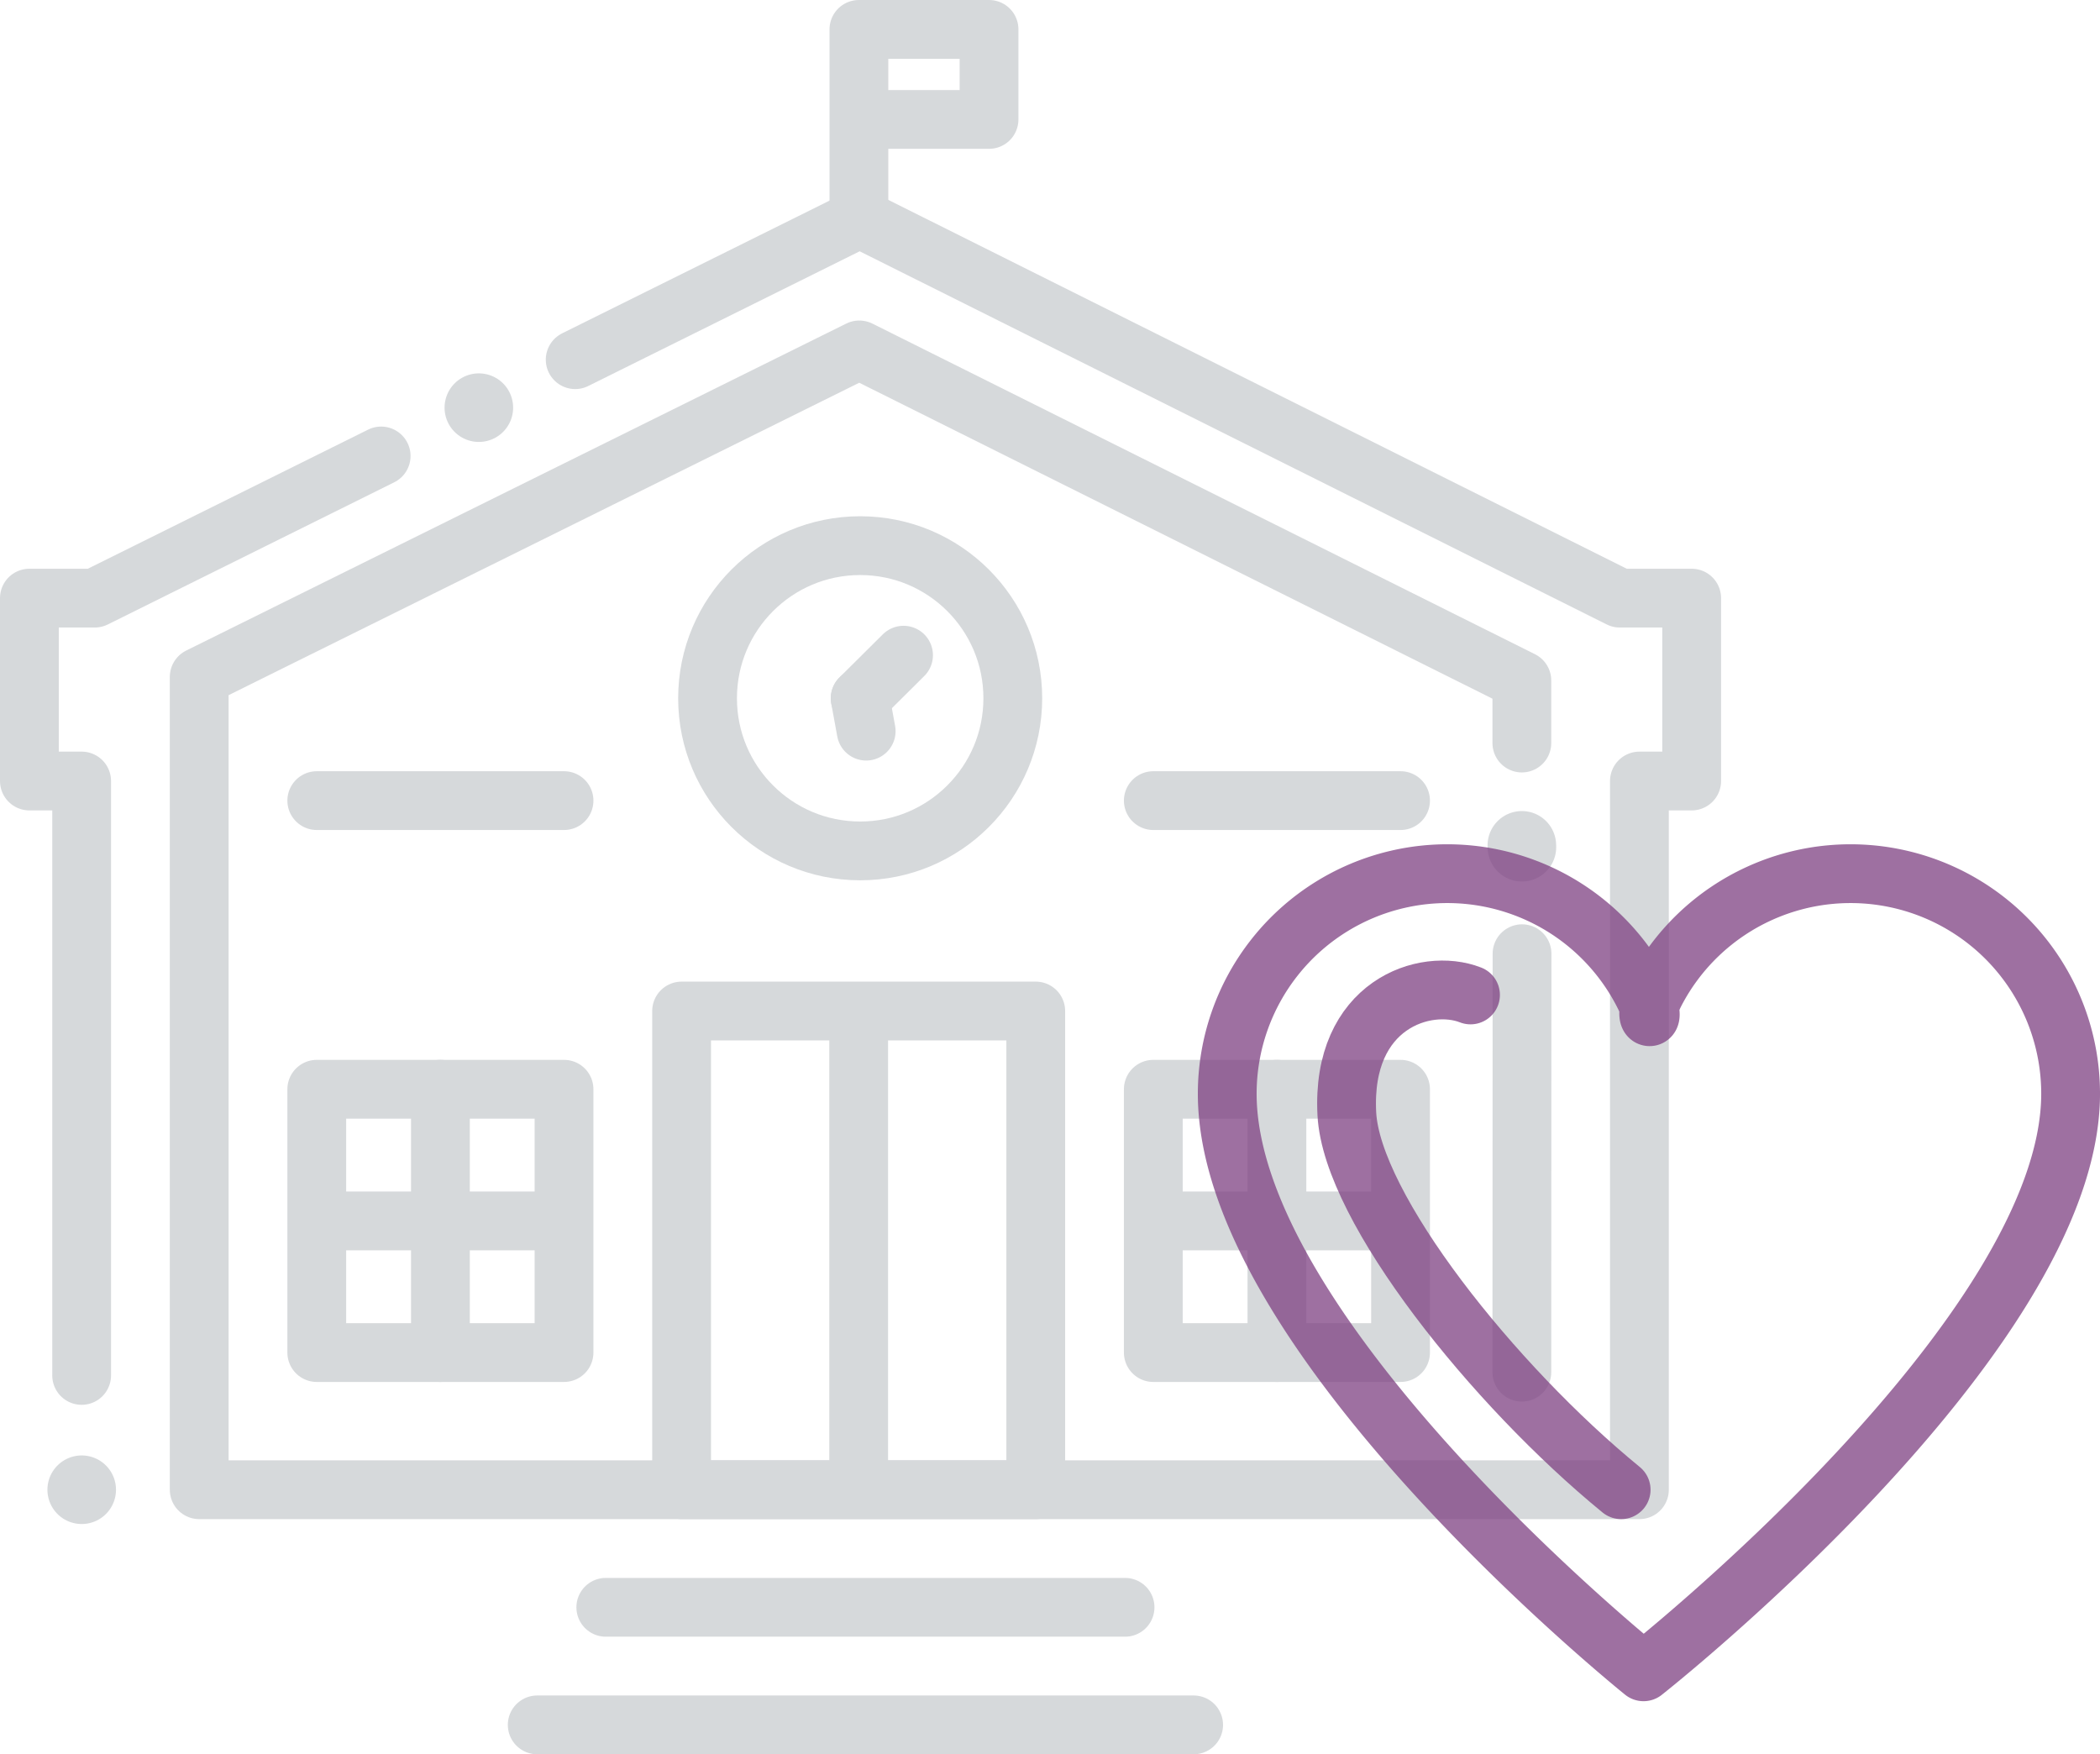 <?xml version="1.0" encoding="UTF-8"?> <svg xmlns="http://www.w3.org/2000/svg" viewBox="0 0 214.344 179.048"><defs><style>.cls-1{opacity:0.25;}.cls-2,.cls-3,.cls-4{fill:none;stroke-linecap:round;stroke-linejoin:round;}.cls-2,.cls-3{stroke:#5c6670;}.cls-2{stroke-width:7px;}.cls-3,.cls-4{stroke-width:6px;}.cls-4{stroke:#7e4082;opacity:0.75;}</style></defs><title>community_school_district</title><g id="Layer_2" data-name="Layer 2"><g id="Layer_1-2" data-name="Layer 1"><g class="cls-1"><line class="cls-2" x1="8.34" y1="152.048" x2="8.34" y2="152.048"></line><line class="cls-2" x1="155.333" y1="86.279" x2="155.339" y2="86.469"></line><rect class="cls-3" x="69.57" y="103.188" width="36.147" height="48.86"></rect><line class="cls-3" x1="87.643" y1="104.737" x2="87.643" y2="151.138"></line><line class="cls-3" x1="155.352" y1="97.34" x2="155.333" y2="140.048"></line><polyline class="cls-3" points="58.708 36.71 87.75 22.297 165.333 61.048 172.667 61.048 172.667 79.714 167.333 79.714 167.333 152.048 20.333 152.048 20.333 69.089 87.708 35.714 155.333 69.455 155.333 75.838"></polyline><polyline class="cls-3" points="8.333 140.381 8.333 79.714 3 79.714 3 61.048 9.667 61.048 38.904 46.538"></polyline><polyline class="cls-3" points="87.667 21.016 87.667 3 100.95 3 100.95 12.189 87.833 12.189"></polyline><line class="cls-3" x1="61.833" y1="164.048" x2="114.833" y2="164.048"></line><line class="cls-3" x1="54.833" y1="176.048" x2="121.833" y2="176.048"></line><circle class="cls-3" cx="87.797" cy="71.269" r="15.578"></circle><line class="cls-3" x1="87.797" y1="71.269" x2="92.224" y2="66.871"></line><line class="cls-3" x1="87.797" y1="71.269" x2="88.41" y2="74.624"></line><rect class="cls-3" x="32.333" y="111.173" width="25.236" height="26.875"></rect><line class="cls-3" x1="34.333" y1="124.61" x2="55.57" y2="124.61"></line><line class="cls-3" x1="44.952" y1="111.173" x2="44.952" y2="138.048"></line><rect class="cls-3" x="117.716" y="111.173" width="25.236" height="26.875"></rect><line class="cls-3" x1="119.716" y1="124.61" x2="140.952" y2="124.61"></line><line class="cls-3" x1="130.334" y1="111.173" x2="130.334" y2="138.048"></line><line class="cls-3" x1="32.333" y1="81.714" x2="57.57" y2="81.714"></line><line class="cls-3" x1="117.716" y1="81.714" x2="142.952" y2="81.714"></line><line class="cls-2" x1="48.875" y1="41.607" x2="48.875" y2="41.607"></line></g><path class="cls-4" d="M168.948,101.288a22.46,22.46,0,0,1,42.397,10.339c0,24.658-43.592,59.003-43.592,59.003s-42.491-34.125-42.491-59.003a22.46,22.46,0,0,1,42.59-9.958C169.338,104.671,167.34,104.383,168.948,101.288Z"></path><path class="cls-4" d="M150.094,101.548c-4.625-1.812-13.205.966-12.625,12.125.5,9.625,15,27.75,28,38.375"></path></g></g></svg> 